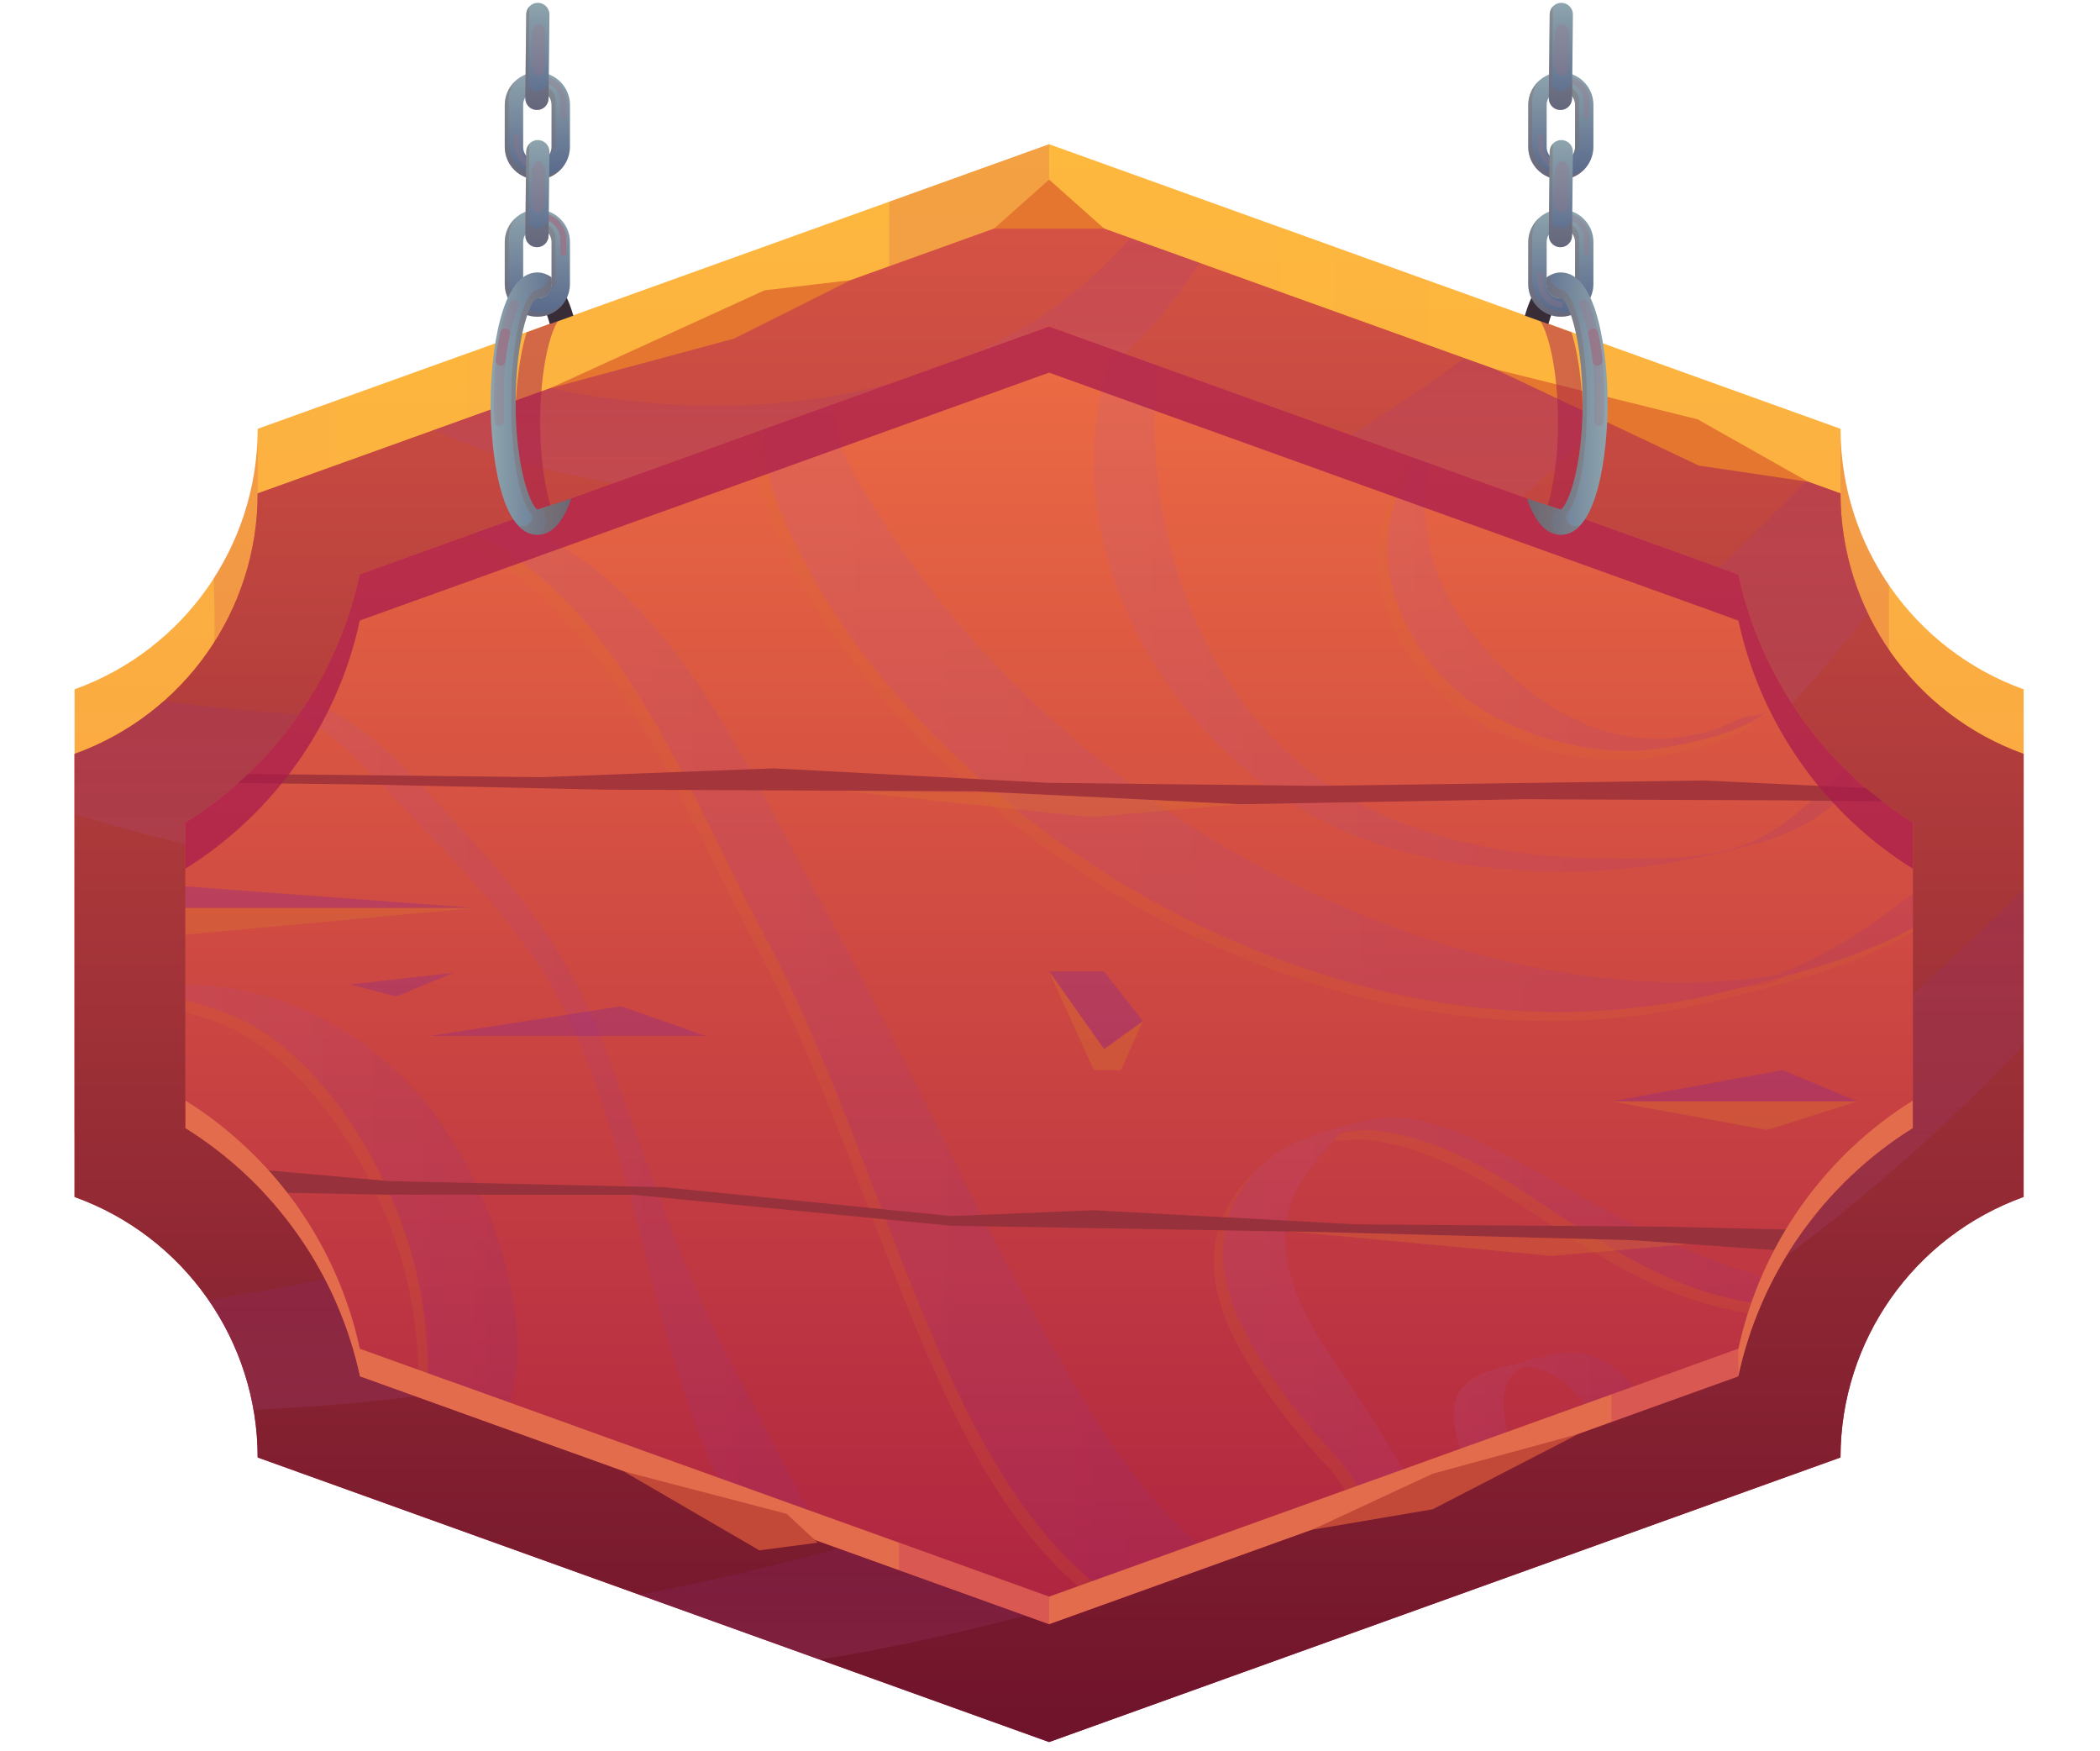 <?xml version="1.0" encoding="UTF-8"?>
<svg xmlns="http://www.w3.org/2000/svg" version="1.1" xmlns:xlink="http://www.w3.org/1999/xlink" viewBox="0 0 595.28 496.18">
  <defs>
    <style>
      .cls-1 {
        fill: url(#linear-gradient-15);
      }

      .cls-2 {
        fill: url(#linear-gradient-13);
      }

      .cls-3 {
        fill: url(#linear-gradient-28);
      }

      .cls-4 {
        fill: #8e288c;
      }

      .cls-4, .cls-5, .cls-6, .cls-7, .cls-8, .cls-9, .cls-10, .cls-11, .cls-12, .cls-13, .cls-14, .cls-15, .cls-16, .cls-17, .cls-18, .cls-19, .cls-20 {
        mix-blend-mode: multiply;
      }

      .cls-4, .cls-21, .cls-7, .cls-14 {
        opacity: .35;
      }

      .cls-22 {
        fill: #a4353b;
      }

      .cls-23 {
        fill: url(#linear-gradient-2);
      }

      .cls-24, .cls-25, .cls-26, .cls-21, .cls-27, .cls-28, .cls-29, .cls-30, .cls-31 {
        mix-blend-mode: screen;
      }

      .cls-24, .cls-26, .cls-27, .cls-31 {
        opacity: .3;
      }

      .cls-24, .cls-32, .cls-30 {
        fill: #9a7387;
      }

      .cls-33 {
        fill: url(#linear-gradient-25);
      }

      .cls-34 {
        fill: url(#linear-gradient-12);
      }

      .cls-35 {
        fill: url(#linear-gradient-27);
      }

      .cls-25, .cls-5, .cls-11 {
        opacity: .5;
      }

      .cls-5 {
        fill: #2a4b63;
      }

      .cls-5, .cls-36 {
        display: none;
      }

      .cls-37 {
        fill: #382d36;
      }

      .cls-26 {
        fill: #fdb83e;
      }

      .cls-38 {
        fill: url(#linear-gradient-26);
      }

      .cls-6 {
        fill: url(#linear-gradient-4);
      }

      .cls-6, .cls-8, .cls-28, .cls-9, .cls-10, .cls-12, .cls-13, .cls-15, .cls-18, .cls-19, .cls-20 {
        opacity: .15;
      }

      .cls-21, .cls-27, .cls-28 {
        fill: #d9772c;
      }

      .cls-39 {
        fill: url(#linear-gradient-22);
      }

      .cls-40 {
        fill: url(#linear-gradient-24);
      }

      .cls-36 {
        fill: #5aab46;
      }

      .cls-41 {
        fill: #c24938;
      }

      .cls-7, .cls-42 {
        fill: #806761;
      }

      .cls-43 {
        isolation: isolate;
      }

      .cls-44 {
        fill: #97313b;
      }

      .cls-8 {
        fill: url(#linear-gradient-5);
      }

      .cls-9 {
        fill: url(#linear-gradient-10);
      }

      .cls-10 {
        fill: url(#linear-gradient-6);
      }

      .cls-11, .cls-16 {
        fill: #a91d4c;
      }

      .cls-45 {
        fill: #e4762f;
      }

      .cls-46 {
        fill: url(#linear-gradient-14);
      }

      .cls-47 {
        fill: url(#linear-gradient-29);
      }

      .cls-48 {
        fill: url(#linear-gradient-20);
      }

      .cls-49 {
        fill: url(#linear-gradient-17);
      }

      .cls-50 {
        fill: #e36c4d;
      }

      .cls-13 {
        fill: url(#linear-gradient-7);
      }

      .cls-51 {
        fill: url(#linear-gradient-11);
      }

      .cls-52 {
        fill: url(#linear-gradient-19);
      }

      .cls-15 {
        fill: url(#linear-gradient-8);
      }

      .cls-16 {
        opacity: .75;
      }

      .cls-29, .cls-30 {
        opacity: .8;
      }

      .cls-17 {
        opacity: .25;
      }

      .cls-17, .cls-18 {
        fill: #bc1f63;
      }

      .cls-53 {
        fill: url(#linear-gradient-21);
      }

      .cls-19 {
        fill: url(#linear-gradient-9);
      }

      .cls-54 {
        fill: url(#linear-gradient-16);
      }

      .cls-20 {
        fill: url(#linear-gradient-3);
      }

      .cls-55 {
        fill: url(#linear-gradient);
      }

      .cls-56 {
        fill: url(#linear-gradient-23);
      }

      .cls-57 {
        fill: url(#linear-gradient-18);
      }
    </style>
    <linearGradient id="linear-gradient" x1="297.39" y1="475.37" x2="297.39" y2="40.87" gradientUnits="userSpaceOnUse">
      <stop offset=".05" stop-color="#f89947"/>
      <stop offset="1" stop-color="#fdb83e"/>
    </linearGradient>
    <linearGradient id="linear-gradient-2" x1="297.39" y1="493.67" x2="297.39" y2="59.17" gradientUnits="userSpaceOnUse">
      <stop offset="0" stop-color="#a81d41"/>
      <stop offset="1" stop-color="#f37343"/>
    </linearGradient>
    <linearGradient id="linear-gradient-3" x1="216.33" y1="194.39" x2="569.4" y2="194.39" gradientUnits="userSpaceOnUse">
      <stop offset="0" stop-color="#b757a1"/>
      <stop offset=".95" stop-color="#8e288c"/>
    </linearGradient>
    <linearGradient id="linear-gradient-4" x1="310.08" y1="168.09" x2="526.53" y2="168.09" xlink:href="#linear-gradient-3"/>
    <linearGradient id="linear-gradient-5" x1="393.21" y1="164.65" x2="500.92" y2="164.65" xlink:href="#linear-gradient-3"/>
    <linearGradient id="linear-gradient-6" x1="104.15" y1="303.26" x2="372.65" y2="303.26" xlink:href="#linear-gradient-3"/>
    <linearGradient id="linear-gradient-7" x1="346.69" y1="380.19" x2="524.28" y2="380.19" xlink:href="#linear-gradient-3"/>
    <linearGradient id="linear-gradient-8" x1="412.1" y1="404.18" x2="475.01" y2="404.18" xlink:href="#linear-gradient-3"/>
    <linearGradient id="linear-gradient-9" x1="40.8" y1="346.16" x2="146.65" y2="346.16" xlink:href="#linear-gradient-3"/>
    <linearGradient id="linear-gradient-10" x1="69.74" y1="331.32" x2="252.04" y2="331.32" xlink:href="#linear-gradient-3"/>
    <linearGradient id="linear-gradient-11" x1="297.39" y1="493.67" x2="297.39" y2="59.17" gradientUnits="userSpaceOnUse">
      <stop offset="0" stop-color="#6e132b"/>
      <stop offset="1" stop-color="#d65345"/>
    </linearGradient>
    <linearGradient id="linear-gradient-12" x1="307.96" y1="100.26" x2="307.96" y2="67.43" xlink:href="#linear-gradient-3"/>
    <linearGradient id="linear-gradient-13" x1="508.41" y1="199.42" x2="508.41" y2="136.31" xlink:href="#linear-gradient-3"/>
    <linearGradient id="linear-gradient-14" x1="540.05" y1="355.91" x2="540.05" y2="251.94" xlink:href="#linear-gradient-3"/>
    <linearGradient id="linear-gradient-15" x1="235.93" y1="470.3" x2="235.93" y2="438.83" xlink:href="#linear-gradient-3"/>
    <linearGradient id="linear-gradient-16" x1="419.94" y1="140.72" x2="419.94" y2="101.51" xlink:href="#linear-gradient-3"/>
    <linearGradient id="linear-gradient-17" x1="52.97" y1="239.17" x2="52.97" y2="198.68" xlink:href="#linear-gradient-3"/>
    <linearGradient id="linear-gradient-18" x1="187.89" y1="136.85" x2="187.89" y2="108.49" xlink:href="#linear-gradient-3"/>
    <linearGradient id="linear-gradient-19" x1="88.4" y1="399.51" x2="88.4" y2="362.49" xlink:href="#linear-gradient-3"/>
    <linearGradient id="linear-gradient-20" x1="-482" y1="-63.26" x2="-482" y2="-93.63" gradientTransform="translate(924.14 154.94) rotate(.23)" gradientUnits="userSpaceOnUse">
      <stop offset="0" stop-color="#57678a"/>
      <stop offset="1" stop-color="#8ea4ad"/>
    </linearGradient>
    <linearGradient id="linear-gradient-21" x1="-482.16" y1="-102.14" x2="-482.16" y2="-132.52" xlink:href="#linear-gradient-20"/>
    <linearGradient id="linear-gradient-22" x1="-534.36" y1="-67.93" x2="-534.36" y2="-98.31" gradientTransform="translate(975.88 143.59) rotate(.6)" xlink:href="#linear-gradient-20"/>
    <linearGradient id="linear-gradient-23" x1="-534.77" y1="-106.82" x2="-534.77" y2="-137.2" gradientTransform="translate(975.88 143.59) rotate(.6)" xlink:href="#linear-gradient-20"/>
    <linearGradient id="linear-gradient-24" x1="432.89" y1="114.38" x2="455.69" y2="114.38" gradientTransform="matrix(1,0,0,1,0,0)" xlink:href="#linear-gradient-20"/>
    <linearGradient id="linear-gradient-25" x1="-761.33" y1="-62.14" x2="-761.33" y2="-92.51" gradientTransform="translate(913.34 154.94) rotate(.23)" xlink:href="#linear-gradient-20"/>
    <linearGradient id="linear-gradient-26" x1="-761.48" y1="-101.02" x2="-761.48" y2="-131.4" gradientTransform="translate(913.34 154.94) rotate(.23)" xlink:href="#linear-gradient-20"/>
    <linearGradient id="linear-gradient-27" x1="-813.68" y1="-65" x2="-813.68" y2="-95.38" gradientTransform="translate(965.08 143.59) rotate(.6)" xlink:href="#linear-gradient-20"/>
    <linearGradient id="linear-gradient-28" x1="-814.09" y1="-103.89" x2="-814.09" y2="-134.26" gradientTransform="translate(965.08 143.59) rotate(.6)" xlink:href="#linear-gradient-20"/>
    <linearGradient id="linear-gradient-29" x1="1530.96" y1="114.38" x2="1553.76" y2="114.38" gradientTransform="translate(1692.84) rotate(-180) scale(1 -1)" xlink:href="#linear-gradient-20"/>
  </defs>
  <!-- Generator: Adobe Illustrator 28.7.1, SVG Export Plug-In . SVG Version: 1.2.0 Build 142)  -->
  <g class="cls-43">
    <g id="Layer_1">
      <path class="cls-36" d="M325.58,470.44s-.02-.04-.03-.07c0,.03.02.06.03.07Z"/>
      <path class="cls-36" d="M325.52,469.89c0,.18,0,.3,0,.39,0-.1-.01-.22,0-.39Z"/>
      <path class="cls-36" d="M325.67,470.39s-.03.04-.04.05c.01,0,.03-.03.04-.05Z"/>
      <path class="cls-36" d="M272.31,366.53c.24-.5.48-1,.73-1.49-.24.48-.48.98-.73,1.49Z"/>
      <path class="cls-5" d="M333.5,439.48c-3.16,12.97-6.82,28.9-7.75,30.79-.28,5.19-2.14,4.54-5.57,4-7.48-1.19-33.13-48.79-39.21-60.68-4.48-8.76-13.53-28.16-8.67-47.04-2.05,4.26-4.52,9.73-7.62,16.71-8.08,24.08,19.05,79.71,19.05,79.71-2.76.18-19.12-1.78-25-6.42-5-3.95-30-21.18-45.67-40.94-.59,0-.89.25-.82.83,1.07,8.2,29.92,43.14,64.12,63.79,3.65,2.21,16.56,2.53,27.56,1.93,16.25,2.7,37.36,1.78,44.09-.26.68-.26,1.14-1.2,1.4-2.65-5.71-2.33-13.59-15.6-15.91-39.76Z"/>
      <g>
        <g>
          <path class="cls-55" d="M521.72,121.52l-224.34-80.65L73.05,121.52c0,33.09-20.77,62.63-51.91,73.83v125.55c31.14,11.2,51.91,40.73,51.91,73.83l224.34,80.65,224.34-80.65c0-33.09,20.77-62.63,51.91-73.83v-125.55c-31.14-11.2-51.91-40.73-51.91-73.83Z"/>
          <path class="cls-18" d="M60.57,163.87v.09s.58,17.39.02,18.28,16.12-15.5,16.12-15.5l-3.66-26.92v-18.31c0,15.39-4.54,29.99-12.48,42.35Z"/>
          <path class="cls-18" d="M517.85,164.7l15.52,23.28,2.09-3.81v-18.35c-8.73-12.76-13.73-28.09-13.73-44.29v18.31l-3.88,24.87Z"/>
          <path class="cls-23" d="M521.72,139.83l-224.34-80.65-224.34,80.65c0,33.09-20.77,62.63-51.91,73.83v125.55c31.14,11.2,51.91,40.73,51.91,73.83l224.34,80.65,224.34-80.65c0-33.09,20.77-62.63,51.91-73.83v-125.55c-31.14-11.2-51.91-40.73-51.91-73.83Z"/>
          <path class="cls-20" d="M559.92,239.76c-15.28,11.21-29.22,23.79-46.45,32.13-1.11.54-6.12,3-9.25,4.28-2.03.35-4.07.66-6.12.92-8.04,1.02-16.15,1.41-24.25,1.28-35.38-.58-70.74-10.63-102.61-25.65-32.66-15.39-62.53-36.93-87.6-62.9-11.99-12.42-22.88-25.76-32.21-40.29-4.49-7-9.25-14.16-12.54-21.82-3.26-7.6-1.97-19.52-5.96-25.69-.16-.24-9.15,2.04-9.67,2.59-15.14,15.88-2.06,42.2,6.84,58.35,9.79,17.76,22.47,33.29,36.85,47.54,29.62,29.36,65.33,51.48,104.93,64.67,37.35,12.44,77.72,15.56,116.08,6.09,28.86-7.13,65.74-15.44,81.44-44.03-.93,1.7-7.75,1.27-9.47,2.54Z"/>
          <path class="cls-28" d="M506.81,276.45c-1.74.82-3.69,1.72-5.21,2.34-2.03.35-4.07.66-6.12.92-.72.09-1.45.15-2.18.23-1.81.45-3.59.88-5.34,1.32-38.36,9.47-78.73,6.35-116.08-6.09-39.6-13.18-75.31-35.31-104.93-64.67-14.38-14.25-27.06-29.78-36.85-47.54-8.49-15.4-20.76-40.04-8.75-56.07-.37.14-.63.25-.71.33-15.14,15.88-2.06,42.2,6.84,58.35,9.79,17.76,22.47,33.29,36.85,47.54,29.62,29.36,65.33,51.48,104.93,64.66,37.35,12.44,77.72,15.56,116.08,6.09,24.27-5.99,54.16-12.88,72.4-31.9-13.61,12.62-32.6,19.46-50.94,24.48Z"/>
          <path class="cls-6" d="M522.78,218.3c-8.84,8.03-17.5,17.36-29.1,21.4-11.79,4.1-27.62,3.67-39.97,3.54-25.43-.27-51.63-5.28-73.64-18.52-43.35-26.08-61.48-88.35-48.9-135.56-.59,2.21-11.99,1.17-13.02,3.49-26.63,59.77,16.42,130.06,75.61,147.57,27.34,8.09,58.01,8.76,85.93,3.15,16.08-3.23,41.25-8.26,46.86-26.07-.18.56-3.23.54-3.75,1Z"/>
          <path class="cls-8" d="M493.22,203.66c-26.42,13.17-52.36,2.22-71.34-18.72-8.3-9.16-15.16-19.95-17.1-32.35-2.25-14.36-.57-24.83,8.94-36.06-.78.92-3.56.2-4.34,1.16-11.06,13.68-19.19,29.53-15.09,47.34,3.75,16.33,15.2,30.67,30.01,38.43,14.25,7.47,32.37,11.3,48.28,8.28,9.13-1.74,21.14-4.19,28.34-10.15-1.75,1.45-5.61,1.02-7.7,2.06Z"/>
          <path class="cls-28" d="M481.37,209.9c-2.45.72-4.89,1.22-7.32,1.56-.49.09-1,.2-1.47.29-15.91,3.03-34.03-.81-48.28-8.28-14.81-7.77-26.26-22.11-30.01-38.43-3.88-16.89,3.23-32.01,13.4-45.19-.39.08-.72.22-.92.46-11.06,13.68-19.19,29.53-15.09,47.34,3.75,16.33,15.2,30.67,30.02,38.43,14.25,7.47,32.37,11.3,48.28,8.28,9.13-1.74,21.14-4.19,28.34-10.15-.8.66-2.04.93-3.35,1.12-4.16,2.03-8.92,3.45-13.58,4.56Z"/>
          <path class="cls-10" d="M295.91,377.4c-22.08-38.9-40.01-80-61.78-119.13-28.51-51.23-54.52-119.85-124.85-114.26-1.71.14-3.44,1.36-5.13,1.37,62.82-.39,87.08,72.11,111.59,117.81,21.05,39.24,33.49,81.36,51.42,121.91,14.43,32.63,38.28,75.4,78.47,77.71,4.02.23,9.68-2.45,13.55-3.49,3.04-.81,10.44-4.62,13.48-3.76-38.46-10.93-58.18-45.48-76.74-78.17Z"/>
          <path class="cls-28" d="M359.17,459.33c-3.88,1.04-9.53,3.72-13.55,3.49-40.18-2.31-64.04-45.08-78.47-77.71-17.93-40.55-30.37-82.67-51.42-121.91-22.79-42.49-45.38-108.13-98.94-116.82-3.28-.08-6.63-.03-10.13.25-1.71.14-3.44,1.36-5.13,1.37,62.82-.39,87.08,72.11,111.59,117.81,21.05,39.24,33.49,81.36,51.42,121.91,14.43,32.63,38.28,75.4,78.47,77.71,4.02.23,9.68-2.45,13.55-3.49,3.04-.81,10.44-4.62,13.48-3.76-1.42-.4-2.76-.9-4.12-1.37-2.61.95-5.22,2.1-6.74,2.51Z"/>
          <path class="cls-13" d="M433.74,330.99c-10.39-5.81-21.85-11.92-33.71-13.95-7.97-1.37-15.31,1.01-22.97,3.16-9.66,2.72-17.89,6.67-23.95,15.14-10.71,14.96-6.64,31.5,2.07,46.3,6.71,11.41,14.92,21.99,23.91,31.56,4.29,4.56,6.94,10.68,10.38,15.86,3.33,5.02,6.95,9,2.76,14.69.75-1.02,8.19-1.07,8.29-2.22.8-9.72,2.64-16.7-2.85-25.44-5.34-8.49-10.19-16.77-15.95-25.09-7.71-11.14-16.18-23.6-17.32-37.48-1.21-14.76,7.1-22.89,15.94-32.82.04-.02.08-.05.13-.07,2.19.19,6.6-.44,7.58-.38,5.39.33,11.02,1.67,16.14,3.37,10.02,3.33,19.82,8.88,28.61,14.7,23.61,15.62,46.11,31.42,75.69,31.96,5.22.09,10.66-4.52,15.79-4.23-32.93-1.89-62.35-19.28-90.53-35.05Z"/>
          <path class="cls-28" d="M508.49,370.27c-29.58-.53-52.09-16.33-75.69-31.96-8.79-5.81-18.58-11.37-28.61-14.7-5.12-1.7-10.75-3.04-16.14-3.37-.74-.04-3.4.3-5.61.39-.88.21-1.76.44-2.65.67-.58.65-1.16,1.3-1.73,1.94,2.24.14,6.42-.45,7.38-.39,5.39.33,11.02,1.67,16.14,3.37,10.02,3.33,19.82,8.88,28.61,14.7,23.61,15.62,46.11,31.42,75.69,31.96,5.22.09,10.66-4.52,15.79-4.23-1.84-.11-3.67-.28-5.49-.48-2.57,1.07-5.16,2.14-7.68,2.09Z"/>
          <path class="cls-28" d="M392.23,443.75c4.19-5.69.58-9.67-2.76-14.69-3.44-5.18-6.09-11.3-10.38-15.86-9-9.57-17.21-20.16-23.91-31.56-8.7-14.8-12.77-31.34-2.07-46.3.77-1.08,1.58-2.08,2.42-3.01-1.81,1.62-3.49,3.48-5.03,5.63-10.71,14.96-6.64,31.5,2.07,46.3,6.71,11.41,14.92,21.99,23.91,31.56,4.29,4.56,6.94,10.68,10.38,15.86,3.33,5.02,6.95,9,2.76,14.69.75-1.02,8.19-1.07,8.29-2.22.05-.57.1-1.13.15-1.68-2.27.38-5.35.64-5.82,1.28Z"/>
          <path class="cls-15" d="M456.32,386.77c-7.88-5.6-16.31-3.05-24.79-.77-7.22,1.93-17.95,3.44-19.25,12.41-1.27,8.8,4.86,17.82,5.57,26.56-.06-.77,12.25-2.27,12.24-3.28-.07-7.08-2.66-13.56-3.59-20.5-.42-3.15-.6-6.58.89-9.5.64-1.25,1.53-2.28,2.55-3.23.33-.31,1.05-.75,1.79-1.18.55-.04,1.07-.06,1.47,0,1.9.23,3.78.75,5.52,1.54,3.13,1.41,5.81,3.69,8.12,6.19,5.21,5.65,8.31,12.9,14.35,17.77,1.68,1.35,12.82-5.15,13.81-3.7-5.15-7.53-11.14-16.92-18.69-22.29Z"/>
          <path class="cls-19" d="M126.66,320.69c-18.54-28.1-50.07-44.88-83.69-41.11-.56.06-1.66.74-2.17.58,13.07,3.99,24.76,5.5,36.15,13.86,11.78,8.64,20.43,19.93,27.61,32.58,7.5,13.23,12.79,27.54,15.19,42.58,1.13,7.11,1.56,14.31,1.53,21.5-.03,7.31-2.68,15.69.11,22.57-.03-.08,16.72-3.57,17.56-4.71,17.36-23.42,1.91-66.35-12.28-87.87Z"/>
          <path class="cls-28" d="M121.38,413.27c-2.79-6.88-.14-15.26-.11-22.57.03-7.19-.39-14.4-1.53-21.5-2.4-15.04-7.7-29.35-15.19-42.58-7.17-12.65-15.83-23.94-27.61-32.58-9.76-7.17-19.74-9.31-30.61-12.28-1.98.08-3.98.22-5.98.45-.56.06-1.66.74-2.17.58,13.07,3.99,24.76,5.5,36.15,13.86,11.78,8.64,20.43,19.93,27.61,32.58,7.5,13.23,12.79,27.54,15.19,42.58,1.13,7.11,1.56,14.31,1.53,21.5-.03,7.31-2.68,15.69.11,22.57-.03-.08,16.72-3.57,17.56-4.71.48-.65.93-1.32,1.36-2-4.03,1.45-16.34,4.03-16.31,4.09Z"/>
          <path class="cls-9" d="M207.05,385.69c-15.31-28.72-24.58-60.07-36.19-90.37-9.84-25.67-24.58-43.92-43.06-63.67-13-13.89-31.72-36.87-53.08-33.83-1.67.24-3.3,1.19-4.97,1.33,18.62-1.55,36.96,21.96,48.36,33.71,19.03,19.61,36.46,38.13,46.84,64.04,11.63,29.03,17.68,60.66,26.79,90.53,8.5,27.87,22.52,61.88,48.28,77.51,1.87,1.13,10.82-4.63,12.02-3.22-18.7-22.05-31.45-50.63-44.99-76.03Z"/>
          <polygon class="cls-4" points="44.27 250.58 134.64 257.31 44.27 257.31 44.27 250.58"/>
          <polygon class="cls-21" points="134.64 257.31 44.27 265.65 44.27 257.31 134.64 257.31"/>
          <polygon class="cls-44" points="526.94 355.93 462.78 351.47 376.53 349.18 269.57 347.37 179.66 338.61 109.03 338.55 42.1 337.35 40.01 328.5 110.34 334.73 188 336.44 269.52 344.62 309.91 342.98 384.44 346.98 471.68 347.63 527.32 348.93 526.94 355.93"/>
          <path class="cls-50" d="M102,390.08l195.39,70.25,195.39-70.25c6.25-29.12,24.19-54.62,49.47-70.36v-7.85c-25.28,15.74-43.22,41.25-49.47,70.36l-195.39,70.25-195.39-70.25c-6.26-29.12-24.19-54.62-49.48-70.36v7.85c25.28,15.74,43.22,41.25,49.48,70.36Z"/>
          <polygon class="cls-18" points="297.39 40.87 297.39 59.17 252.05 75.47 252.05 57.17 297.39 40.87"/>
          <polygon class="cls-26" points="404.6 79.41 404.6 97.72 445.73 112.51 445.73 94.2 404.6 79.41"/>
          <polygon class="cls-26" points="378.62 88.38 378.62 70.07 363.9 64.78 362.54 82.6 378.62 88.38"/>
          <polygon class="cls-17" points="297.39 460.33 297.39 452.48 254.84 437.19 254.84 445.03 297.39 460.33"/>
          <g class="cls-25">
            <path class="cls-50" d="M85.16,351.03v-7.85c-3.13-4.57-6.6-8.91-10.39-12.97v7.84c3.78,4.06,7.26,8.4,10.39,12.98Z"/>
          </g>
          <polygon class="cls-17" points="456.8 395.17 456.8 395.17 456.8 403.02 492.78 390.08 492.78 382.24 456.8 395.17"/>
          <g class="cls-25">
            <polygon class="cls-50" points="162.41 411.8 162.41 403.96 128.48 391.76 128.48 399.6 162.41 411.8"/>
          </g>
          <polygon class="cls-22" points="560.12 227.41 507.91 226.83 432.02 226.49 351.33 227.92 276.38 224.24 170.82 223.78 102.46 222.3 52.36 221.74 52.39 219.13 153.49 220.25 219.31 217.75 297.35 221.86 373.26 222.71 482.94 221.19 560.15 224.79 560.12 227.41"/>
          <polygon class="cls-26" points="132.82 118.34 132.82 100.03 94.87 113.68 94.87 131.98 132.82 118.34"/>
          <path class="cls-51" d="M521.72,139.83l-224.34-80.65-224.34,80.65c0,33.09-20.77,62.63-51.91,73.83v125.55c31.14,11.2,51.91,40.73,51.91,73.83l224.34,80.65,224.34-80.65c0-33.09,20.77-62.63,51.91-73.83v-125.55c-31.14-11.2-51.91-40.73-51.91-73.83ZM542.25,319.72c-25.28,15.74-43.22,41.25-49.47,70.36l-195.39,70.25-195.39-70.25c-6.26-29.12-24.19-54.62-49.48-70.36v-86.59c25.28-15.74,43.22-41.24,49.48-70.36l46.38-16.68,9.26-3.33,139.75-50.24,188.06,67.61,7.35,2.69c6.27,29.09,24.19,54.58,49.46,70.31v86.59Z"/>
          <path class="cls-16" d="M492.79,162.82l-7.35-2.69-188.06-67.61-139.75,50.24-9.26,3.33-46.38,16.68c-6.26,29.12-24.19,54.63-49.48,70.36v13.08c25.28-15.74,43.22-41.24,49.48-70.36l46.38-16.68,9.26-3.33,139.75-50.24,188.06,67.61,7.35,2.69c6.27,29.09,24.19,54.58,49.46,70.31v-13.08c-25.27-15.73-43.2-41.21-49.46-70.31Z"/>
          <polygon class="cls-45" points="155.87 110.05 216.72 82.28 241.1 79.41 208.09 95.96 155.87 110.05"/>
          <polygon class="cls-45" points="297.39 50.9 281.79 64.78 312.98 64.78 297.39 50.9"/>
          <polygon class="cls-41" points="447.45 406.38 406.12 427.72 371.93 433.53 406.12 417.64 447.45 406.38"/>
          <polygon class="cls-41" points="176.71 416.94 223.01 429.02 231.8 437.19 215.25 439.36 176.71 416.94"/>
          <polygon class="cls-27" points="238.78 224.08 309.13 231.59 351.33 227.92 286.73 224.75 238.78 224.08"/>
          <polygon class="cls-27" points="366.02 349 439.83 355.93 478.53 352.56 462.78 351.47 366.02 349"/>
          <polygon class="cls-4" points="297.39 275.31 312.98 275.31 323.96 289.4 312.98 297.33 297.39 275.31"/>
          <polygon class="cls-21" points="297.39 275.31 310.08 303.26 317.75 303.26 323.96 289.4 312.98 297.33 297.39 275.31"/>
          <polygon class="cls-4" points="456.8 312.12 505.35 303.26 526.53 312.12 456.8 312.12"/>
          <polygon class="cls-21" points="456.8 312.12 500.92 320.24 526.53 312.12 456.8 312.12"/>
          <polygon class="cls-4" points="99.15 278.99 128.53 275.7 112.32 282.41 99.15 278.99"/>
          <polygon class="cls-4" points="121.74 293.6 176.08 285.19 200.03 293.6 121.74 293.6"/>
          <g class="cls-12">
            <path class="cls-34" d="M276,100.21l21.39-7.69,21.52,7.74c8.15-7.63,15.27-16.35,21.02-25.79l-19.56-7.03c-7.13,8.22-15.23,15.42-24.12,21.47-6.39,4.35-13.18,8.1-20.25,11.31Z"/>
            <path class="cls-2" d="M487.32,160.82l5.48,2.01c2.83,13.13,8.05,25.51,15.22,36.6,7.46-8.29,14.62-16.83,21.49-25.6-5-10.39-7.78-21.95-7.78-34l-9.79-3.52c-8.03,8.38-16.23,16.56-24.62,24.51Z"/>
            <path class="cls-46" d="M542.25,281.56v38.15c-14.71,9.16-26.91,21.64-35.79,36.19,18.05-13.48,35.28-28.06,51.43-43.81,5.39-5.2,10.63-10.56,15.74-16.04v-44.13c-10.09,10.28-20.55,20.16-31.38,29.63Z"/>
            <path class="cls-1" d="M237.59,438.83c-.66.18-1.31.36-1.97.54l-19.45,5c-6.53,1.47-13.03,3.13-19.6,4.46-5.08,1.03-10.16,2.1-15.26,3.11l51.06,18.36c3.27-.53,6.55-1.03,9.81-1.6,6.82-1.38,13.68-2.66,20.5-4.13,9.33-2.03,18.61-4.28,27.85-6.7l-52.94-19.03Z"/>
            <path class="cls-54" d="M394.27,116.04c-3.76,2.47-7.55,4.86-11.36,7.23l48.53,17.45c8.86-7.69,17.38-15.75,25.52-24.17l-41.81-15.03c-6.85,5.01-13.81,9.87-20.88,14.52Z"/>
            <path class="cls-49" d="M52.52,233.13c12.85-8,23.79-18.53,32.28-30.77-1.82-.1-3.64-.18-5.47-.3-10.98-.7-21.95-1.84-32.89-3.38-7.28,6.41-15.8,11.56-25.3,14.97v16.96c10.32,3.3,20.79,6.16,31.38,8.56v-6.04Z"/>
            <path class="cls-57" d="M139.16,128.26c11.37,3.81,23.06,6.68,34.93,8.59l78.88-28.36c-9.43,2.59-19.15,4.37-28.98,5.39-22.49,2.29-45.6.88-68.03-3.86l-33.17,11.92c5.36,2.36,10.81,4.49,16.36,6.32Z"/>
            <path class="cls-52" d="M102,390.08c-2.08-9.68-5.47-18.94-9.97-27.59-10.93,2.2-21.91,4.16-32.95,5.87,6.39,9.23,10.79,19.83,12.77,31.15,15.33-.64,30.64-1.92,45.88-3.77l-15.72-5.65Z"/>
          </g>
          <polygon class="cls-45" points="423.86 104.64 481.21 118.83 512.55 136.53 481.55 131.94 423.86 104.64"/>
        </g>
        <g>
          <path class="cls-37" d="M432.25,89.46l6.67,2.4c.63-2.27,1.31-4.06,1.96-5.34l-3.03-.86-1.56-4.96c-1.7,2.19-3.02,5.25-4.04,8.76Z"/>
          <g>
            <g>
              <path class="cls-48" d="M442.43,89.75c-5.09,0-9.23-4.15-9.23-9.25v-11.9c.02-5.09,4.16-9.23,9.26-9.23,2.43,0,4.72.94,6.45,2.64,1.79,1.76,2.78,4.1,2.77,6.61v11.9c-.02,5.09-4.17,9.23-9.26,9.23ZM442.46,64.58c-2.22,0-4.03,1.8-4.03,4.03v11.9c-.01,2.22,1.79,4.03,4.01,4.03,2.22,0,4.03-1.8,4.03-4.02v-11.9c.01-1.09-.42-2.12-1.2-2.88-.76-.74-1.76-1.15-2.81-1.15Z"/>
              <g class="cls-14">
                <path class="cls-42" d="M447.59,79.26v-11.9c.01-1.09-.42-2.12-1.2-2.88-.76-.74-1.76-1.15-2.81-1.15-1.5,0-2.79.83-3.49,2.04.67-.49,1.48-.78,2.37-.78,1.06,0,2.06.41,2.81,1.15.78.76,1.21,1.79,1.21,2.88v11.9c-.01.72-.22,1.4-.56,1.98,1-.73,1.67-1.91,1.67-3.24Z"/>
                <path class="cls-42" d="M443.55,88.49c-5.09,0-9.23-4.15-9.23-9.25v-11.9c.01-2.05.69-3.93,1.83-5.46-1.8,1.68-2.93,4.07-2.94,6.73v11.9c-.02,5.09,4.12,9.24,9.21,9.25,3.05,0,5.75-1.48,7.43-3.76-1.65,1.55-3.87,2.5-6.31,2.5Z"/>
              </g>
              <path class="cls-24" d="M444.13,62.15c1.62.26,3.07,1.21,4,2.7.58.93.83,2.03.82,3.12l.02,2.33s0,.76-.01,1.38c0,.43.31.8.74.86h0c.51.07.97-.33.98-.84.02-2.97,0-3.85,0-3.85,0-2.04-.83-3.91-2.25-5.37-1.22-1.24-2.93-1.77-3.99-1.99-.51-.11-.99.27-1.02.78h0c-.03.43.28.81.71.88Z"/>
              <path class="cls-24" d="M442.37,85.55c-1.62-.26-3.07-1.21-4-2.7-.58-.93-.83-2.03-.82-3.12l-.03-.65s0-.76.01-1.38c0-.43-.31-.8-.74-.86h0c-.51-.07-.97.33-.98.84-.02,2.97,0,2.17,0,2.17,0,2.04.83,3.91,2.25,5.37,1.22,1.24,2.93,1.77,3.99,1.99.51.11.99-.27,1.02-.78h0c.03-.43-.28-.81-.71-.88Z"/>
            </g>
            <g>
              <path class="cls-53" d="M442.43,50.87c-5.09,0-9.23-4.15-9.23-9.25v-11.9c.02-5.09,4.16-9.23,9.26-9.23,2.43,0,4.72.94,6.45,2.64,1.79,1.76,2.78,4.1,2.77,6.61v11.9c-.02,5.09-4.17,9.23-9.26,9.23ZM442.46,25.7c-2.22,0-4.03,1.8-4.03,4.03v11.9c-.01,2.22,1.79,4.03,4.01,4.03,2.22,0,4.03-1.8,4.03-4.02v-11.9c.01-1.09-.42-2.12-1.2-2.88-.76-.74-1.76-1.15-2.81-1.15Z"/>
              <g class="cls-14">
                <path class="cls-42" d="M447.59,40.38v-11.9c.01-1.09-.42-2.12-1.2-2.88-.76-.74-1.76-1.15-2.81-1.15-1.5,0-2.79.83-3.49,2.04.67-.49,1.48-.78,2.37-.78,1.06,0,2.06.41,2.81,1.15.78.76,1.21,1.79,1.21,2.88v11.9c-.01.72-.22,1.4-.56,1.98,1-.73,1.67-1.91,1.67-3.24Z"/>
                <path class="cls-42" d="M443.55,49.61c-5.09,0-9.23-4.15-9.23-9.25v-11.9c.01-2.05.69-3.93,1.83-5.47-1.8,1.68-2.93,4.07-2.94,6.73v11.9c-.02,5.09,4.12,9.24,9.21,9.25,3.05,0,5.75-1.48,7.43-3.76-1.65,1.55-3.87,2.5-6.31,2.5Z"/>
              </g>
              <path class="cls-24" d="M444.13,23.27c1.62.26,3.07,1.21,4,2.7.58.93.83,2.03.82,3.12l.02,2.33s0,.76-.01,1.38c0,.43.31.8.74.86h0c.51.07.97-.32.98-.84.02-2.97,0-3.85,0-3.85,0-2.04-.83-3.91-2.25-5.37-1.22-1.24-2.93-1.77-3.99-1.99-.51-.11-.99.27-1.02.78h0c-.03.43.28.81.71.88Z"/>
              <path class="cls-24" d="M442.37,46.66c-1.62-.26-3.07-1.21-4-2.7-.58-.93-.83-2.03-.82-3.12l-.03-.65s0-.76.01-1.38c0-.43-.31-.8-.74-.86h0c-.51-.07-.97.33-.98.84-.02,2.97,0,2.17,0,2.17,0,2.04.83,3.91,2.25,5.37,1.22,1.24,2.93,1.77,3.99,1.99.51.11.99-.27,1.02-.78h0c.03-.43-.28-.81-.71-.88Z"/>
            </g>
            <g>
              <path class="cls-39" d="M442.29,70.06h0c-1.82-.02-3.28-1.51-3.26-3.33l.25-23.78c.02-1.82,1.51-3.28,3.33-3.26h0c.91,0,1.73.39,2.32.99.59.6.95,1.43.94,2.34l-.25,23.78c-.02,1.82-1.51,3.28-3.33,3.26Z"/>
              <path class="cls-24" d="M442.65,60.38h0c-1.1-.01-1.98-1.5-1.96-3.32l.09-8.16c.02-1.82.93-3.29,2.03-3.28h0c.55,0,1.05.38,1.4.98.35.6.57,1.43.56,2.34l-.09,8.16c-.02,1.82-.93,3.29-2.03,3.28Z"/>
              <path class="cls-7" d="M442.35,64.66c-.96-.01-1.82-.44-2.41-1.1l.24-22.82c-.54.58-.89,1.35-.9,2.21l-.19,18.38-.05,4.35v1.05c-.03,1.82,1.43,3.31,3.25,3.33,1.82.02,3.31-1.44,3.33-3.26l.06-5.4c-.02,1.82-1.51,3.28-3.33,3.26Z"/>
            </g>
            <g>
              <path class="cls-56" d="M442.29,31.17h0c-1.82-.02-3.28-1.51-3.26-3.33l.25-23.78c.02-1.82,1.51-3.28,3.33-3.26h0c.91,0,1.73.39,2.32.99.59.6.95,1.43.94,2.34l-.25,23.78c-.02,1.82-1.51,3.28-3.33,3.26Z"/>
              <path class="cls-24" d="M442.65,21.49h0c-1.1-.01-1.98-1.5-1.96-3.32l.09-8.16c.02-1.82.93-3.29,2.03-3.28h0c.55,0,1.05.38,1.4.98.35.6.57,1.43.56,2.34l-.09,8.16c-.02,1.82-.93,3.29-2.03,3.28Z"/>
              <path class="cls-7" d="M442.35,25.78c-.96-.01-1.82-.44-2.41-1.1l.24-22.82c-.54.58-.89,1.35-.9,2.21l-.19,18.38-.05,4.35v1.05c-.03,1.82,1.43,3.31,3.25,3.33,1.82.02,3.31-1.44,3.33-3.26l.06-5.4c-.02,1.82-1.51,3.28-3.33,3.26Z"/>
            </g>
          </g>
          <g>
            <path class="cls-11" d="M436.62,90.99c2.22,3.31,5.03,13.55,5.03,28.85,0,9.95-1.38,18.18-2.89,23.39,1.36.43,3.68,1.18,6.61,2.61,2.5-7.9,3.35-18.4,3.35-26s-.82-17.8-3.24-25.66c-2.81-.97-5.86-2.23-8.86-3.19Z"/>
            <path class="cls-40" d="M442.45,77.21c-1.51,0-2.83.53-4.03,1.41-.1,1.71-.15,3.06.66,4.23.63.91,1.94,1.8,3.61,1.69,2.26,1.47,5.94,12.35,5.94,29.84s-3.92,28.55-6.18,30.03l-9.56-3.06c2.05,5.94,5.1,10.2,9.56,10.2,10.46,0,13.25-23.37,13.25-37.17s-2.79-37.17-13.25-37.17Z"/>
            <g class="cls-31">
              <path class="cls-32" d="M453.25,120.73s-.04,0-.06,0c-.78-.03-1.39-.69-1.36-1.47.67-17.45-1.57-25.92-4.1-32.47-.28-.73.08-1.55.81-1.83.73-.28,1.55.08,1.83.81,2.63,6.84,4.98,15.64,4.29,33.6-.03.76-.66,1.36-1.41,1.36Z"/>
            </g>
            <path class="cls-7" d="M448.76,147.88c-2.2,3.04-6.13-.11-4.47-2.37v-.02c3.21-3.82,5.57-16.28,5.57-31.11,0-17.16-3.16-31.15-7.16-32.24-2.23-.41-3.84-3.13-3.06-4.25-.42.21-.83.44-1.23.73-.1,1.71-.15,3.06.66,4.23.63.91,1.94,1.8,3.61,1.69,2.26,1.47,5.94,12.35,5.94,29.84s-3.92,28.55-6.18,30.03l-9.56-3.06c2.05,5.94,5.1,10.2,9.56,10.2,2.54,0,4.61-1.39,6.32-3.67Z"/>
            <path class="cls-7" d="M441.76,144.18h0l-8.86-2.83c1.93,5.6,4.77,9.65,8.82,10.11-2.58-2.37-1.98-5.97.05-7.28Z"/>
            <g class="cls-29">
              <path class="cls-32" d="M452.86,103.62c-.73,0-1.34-.56-1.41-1.3-.18-2.13-.62-4.79-1.24-7.49-.18-.76.3-1.52,1.06-1.7.75-.18,1.52.3,1.7,1.06.65,2.83,1.12,5.64,1.3,7.9.06.78-.51,1.46-1.29,1.53-.04,0-.08,0-.12,0Z"/>
            </g>
          </g>
        </g>
        <g>
          <path class="cls-37" d="M162.53,89.46l-6.67,2.4c-.63-2.27-1.31-4.06-1.96-5.34l3.03-.86,1.56-4.96c1.7,2.19,3.02,5.25,4.04,8.76Z"/>
          <g>
            <g>
              <path class="cls-33" d="M152.31,89.75c-5.09,0-9.23-4.15-9.23-9.25v-11.9c.02-5.09,4.16-9.23,9.26-9.23,2.43,0,4.72.94,6.45,2.64,1.79,1.76,2.78,4.1,2.77,6.61v11.9c-.02,5.09-4.17,9.23-9.26,9.23ZM152.33,64.58c-2.22,0-4.03,1.8-4.03,4.03v11.9c-.01,2.22,1.79,4.03,4.01,4.03,2.22,0,4.03-1.8,4.03-4.02v-11.9c.01-1.09-.42-2.12-1.2-2.88-.76-.74-1.76-1.15-2.81-1.15Z"/>
              <g class="cls-14">
                <path class="cls-42" d="M157.47,79.26v-11.9c.01-1.09-.42-2.12-1.2-2.88-.76-.74-1.76-1.15-2.81-1.15-1.5,0-2.79.83-3.49,2.04.67-.49,1.48-.78,2.37-.78,1.06,0,2.06.41,2.82,1.15.78.76,1.21,1.79,1.21,2.88v11.9c-.01.72-.22,1.4-.56,1.98,1-.73,1.67-1.91,1.67-3.24Z"/>
                <path class="cls-42" d="M153.43,88.49c-5.09,0-9.23-4.15-9.23-9.25v-11.9c.01-2.05.69-3.93,1.83-5.46-1.8,1.68-2.93,4.07-2.94,6.73v11.9c-.02,5.09,4.12,9.24,9.21,9.25,3.05,0,5.75-1.48,7.43-3.76-1.65,1.55-3.87,2.5-6.31,2.5Z"/>
              </g>
              <path class="cls-30" d="M154,62.15c1.62.26,3.07,1.21,4,2.7.58.93.83,2.03.82,3.12l.02,2.33s0,.76-.01,1.38c0,.43.31.8.74.86h0c.51.07.97-.33.98-.84.02-2.97,0-3.85,0-3.85,0-2.04-.83-3.91-2.25-5.37-1.22-1.24-2.93-1.77-3.99-1.99-.51-.11-.99.27-1.02.78h0c-.03.43.28.81.71.88Z"/>
            </g>
            <g>
              <path class="cls-38" d="M152.31,50.87c-5.09,0-9.23-4.15-9.23-9.25v-11.9c.02-5.09,4.16-9.23,9.26-9.23,2.43,0,4.72.94,6.45,2.64,1.79,1.76,2.78,4.1,2.77,6.61v11.9c-.02,5.09-4.17,9.23-9.26,9.23ZM152.33,25.7c-2.22,0-4.03,1.8-4.03,4.03v11.9c-.01,2.22,1.79,4.03,4.01,4.03,2.22,0,4.03-1.8,4.03-4.02v-11.9c.01-1.09-.42-2.12-1.2-2.88-.76-.74-1.76-1.15-2.81-1.15Z"/>
              <g class="cls-14">
                <path class="cls-42" d="M157.47,40.38v-11.9c.01-1.09-.42-2.12-1.2-2.88-.76-.74-1.76-1.15-2.81-1.15-1.5,0-2.79.83-3.49,2.04.67-.49,1.48-.78,2.37-.78,1.06,0,2.06.41,2.82,1.15.78.76,1.21,1.79,1.21,2.88v11.9c-.01.72-.22,1.4-.56,1.98,1-.73,1.67-1.91,1.67-3.24Z"/>
                <path class="cls-42" d="M153.43,49.61c-5.09,0-9.23-4.15-9.23-9.25v-11.9c.01-2.05.69-3.93,1.83-5.47-1.8,1.68-2.93,4.07-2.94,6.73v11.9c-.02,5.09,4.12,9.24,9.21,9.25,3.05,0,5.75-1.48,7.43-3.76-1.65,1.55-3.87,2.5-6.31,2.5Z"/>
              </g>
              <path class="cls-24" d="M154,23.27c1.62.26,3.07,1.21,4,2.7.58.93.83,2.03.82,3.12l.02,2.33s0,.76-.01,1.38c0,.43.31.8.74.86h0c.51.07.97-.32.98-.84.02-2.97,0-3.85,0-3.85,0-2.04-.83-3.91-2.25-5.37-1.22-1.24-2.93-1.77-3.99-1.99-.51-.11-.99.27-1.02.78h0c-.03.43.28.81.71.88Z"/>
              <path class="cls-24" d="M152.25,46.66c-1.62-.26-3.07-1.21-4-2.7-.58-.93-.83-2.03-.82-3.12l-.03-.65s0-.76.01-1.38c0-.43-.31-.8-.74-.86h0c-.51-.07-.97.33-.98.84-.02,2.97,0,2.17,0,2.17,0,2.04.83,3.91,2.25,5.37,1.22,1.24,2.93,1.77,3.99,1.99.51.11.99-.27,1.02-.78h0c.03-.43-.28-.81-.71-.88Z"/>
            </g>
            <g>
              <path class="cls-35" d="M152.17,70.06h0c-1.82-.02-3.28-1.51-3.26-3.33l.25-23.78c.02-1.82,1.51-3.28,3.33-3.26h0c.91,0,1.73.39,2.32.99.59.6.95,1.43.94,2.34l-.25,23.78c-.02,1.82-1.51,3.28-3.33,3.26Z"/>
              <path class="cls-24" d="M152.52,60.38h0c-1.1-.01-1.98-1.5-1.96-3.32l.09-8.16c.02-1.82.93-3.29,2.03-3.28h0c.55,0,1.05.38,1.4.98.35.6.57,1.43.56,2.34l-.09,8.16c-.02,1.82-.93,3.29-2.03,3.28Z"/>
              <path class="cls-7" d="M152.22,64.66c-.96-.01-1.82-.44-2.41-1.1l.24-22.82c-.54.58-.89,1.35-.9,2.21l-.19,18.38-.05,4.35v1.05c-.03,1.82,1.43,3.31,3.25,3.33,1.82.02,3.31-1.44,3.33-3.26l.06-5.4c-.02,1.82-1.51,3.28-3.33,3.26Z"/>
            </g>
            <g>
              <path class="cls-3" d="M152.17,31.17h0c-1.82-.02-3.28-1.51-3.26-3.33l.25-23.78c.02-1.82,1.51-3.28,3.33-3.26h0c.91,0,1.73.39,2.32.99.59.6.95,1.43.94,2.34l-.25,23.78c-.02,1.82-1.51,3.28-3.33,3.26Z"/>
              <path class="cls-24" d="M152.52,21.49h0c-1.1-.01-1.98-1.5-1.96-3.32l.09-8.16c.02-1.82.93-3.29,2.03-3.28h0c.55,0,1.05.38,1.4.98.35.6.57,1.43.56,2.34l-.09,8.16c-.02,1.82-.93,3.29-2.03,3.28Z"/>
              <path class="cls-7" d="M152.22,25.78c-.96-.01-1.82-.44-2.41-1.1l.24-22.82c-.54.58-.89,1.35-.9,2.21l-.19,18.38-.05,4.35v1.05c-.03,1.82,1.43,3.31,3.25,3.33,1.82.02,3.31-1.44,3.33-3.26l.06-5.4c-.02,1.82-1.51,3.28-3.33,3.26Z"/>
            </g>
          </g>
          <g>
            <path class="cls-11" d="M158.15,90.99c-2.22,3.31-5.03,13.55-5.03,28.85,0,9.95,1.38,18.18,2.89,23.39-1.36.43-3.68,1.18-6.61,2.61-2.5-7.9-3.35-18.4-3.35-26s.82-17.8,3.24-25.66c2.81-.97,5.86-2.23,8.86-3.19Z"/>
            <path class="cls-47" d="M152.33,77.21c1.51,0,2.83.53,4.03,1.41.1,1.71.15,3.06-.66,4.23-.63.91-1.94,1.8-3.61,1.69-2.26,1.47-5.94,12.35-5.94,29.84s3.92,28.55,6.18,30.03l9.56-3.06c-2.05,5.94-5.1,10.2-9.56,10.2-10.46,0-13.25-23.37-13.25-37.17s2.79-37.17,13.25-37.17Z"/>
            <g class="cls-31">
              <path class="cls-32" d="M141.52,120.73s.04,0,.06,0c.78-.03,1.39-.69,1.36-1.47-.67-17.45,1.57-25.92,4.1-32.47.28-.73-.08-1.55-.81-1.83-.73-.28-1.55.08-1.83.81-2.63,6.84-4.98,15.64-4.29,33.6.03.76.66,1.36,1.41,1.36Z"/>
            </g>
            <path class="cls-7" d="M146.01,147.88c2.2,3.04,6.13-.11,4.47-2.37v-.02c-3.21-3.82-5.57-16.28-5.57-31.11,0-17.16,3.16-31.15,7.16-32.24,2.23-.41,3.84-3.13,3.06-4.25.42.21.83.44,1.23.73.1,1.71.15,3.06-.66,4.23-.63.91-1.94,1.8-3.61,1.69-2.26,1.47-5.94,12.35-5.94,29.84s3.92,28.55,6.18,30.03l9.56-3.06c-2.05,5.94-5.1,10.2-9.56,10.2-2.54,0-4.61-1.39-6.32-3.67Z"/>
            <path class="cls-7" d="M153.02,144.18h0l8.86-2.83c-1.93,5.6-4.77,9.65-8.82,10.11,2.58-2.37,1.98-5.97-.05-7.28Z"/>
            <g class="cls-29">
              <path class="cls-32" d="M141.92,103.62c.73,0,1.35-.56,1.41-1.3.18-2.13.62-4.79,1.24-7.49.18-.76-.3-1.52-1.06-1.7-.75-.18-1.52.3-1.7,1.06-.65,2.83-1.12,5.64-1.3,7.9-.06.78.51,1.46,1.29,1.53.04,0,.08,0,.12,0Z"/>
            </g>
          </g>
        </g>
      </g>
    </g>
  </g>
</svg>
